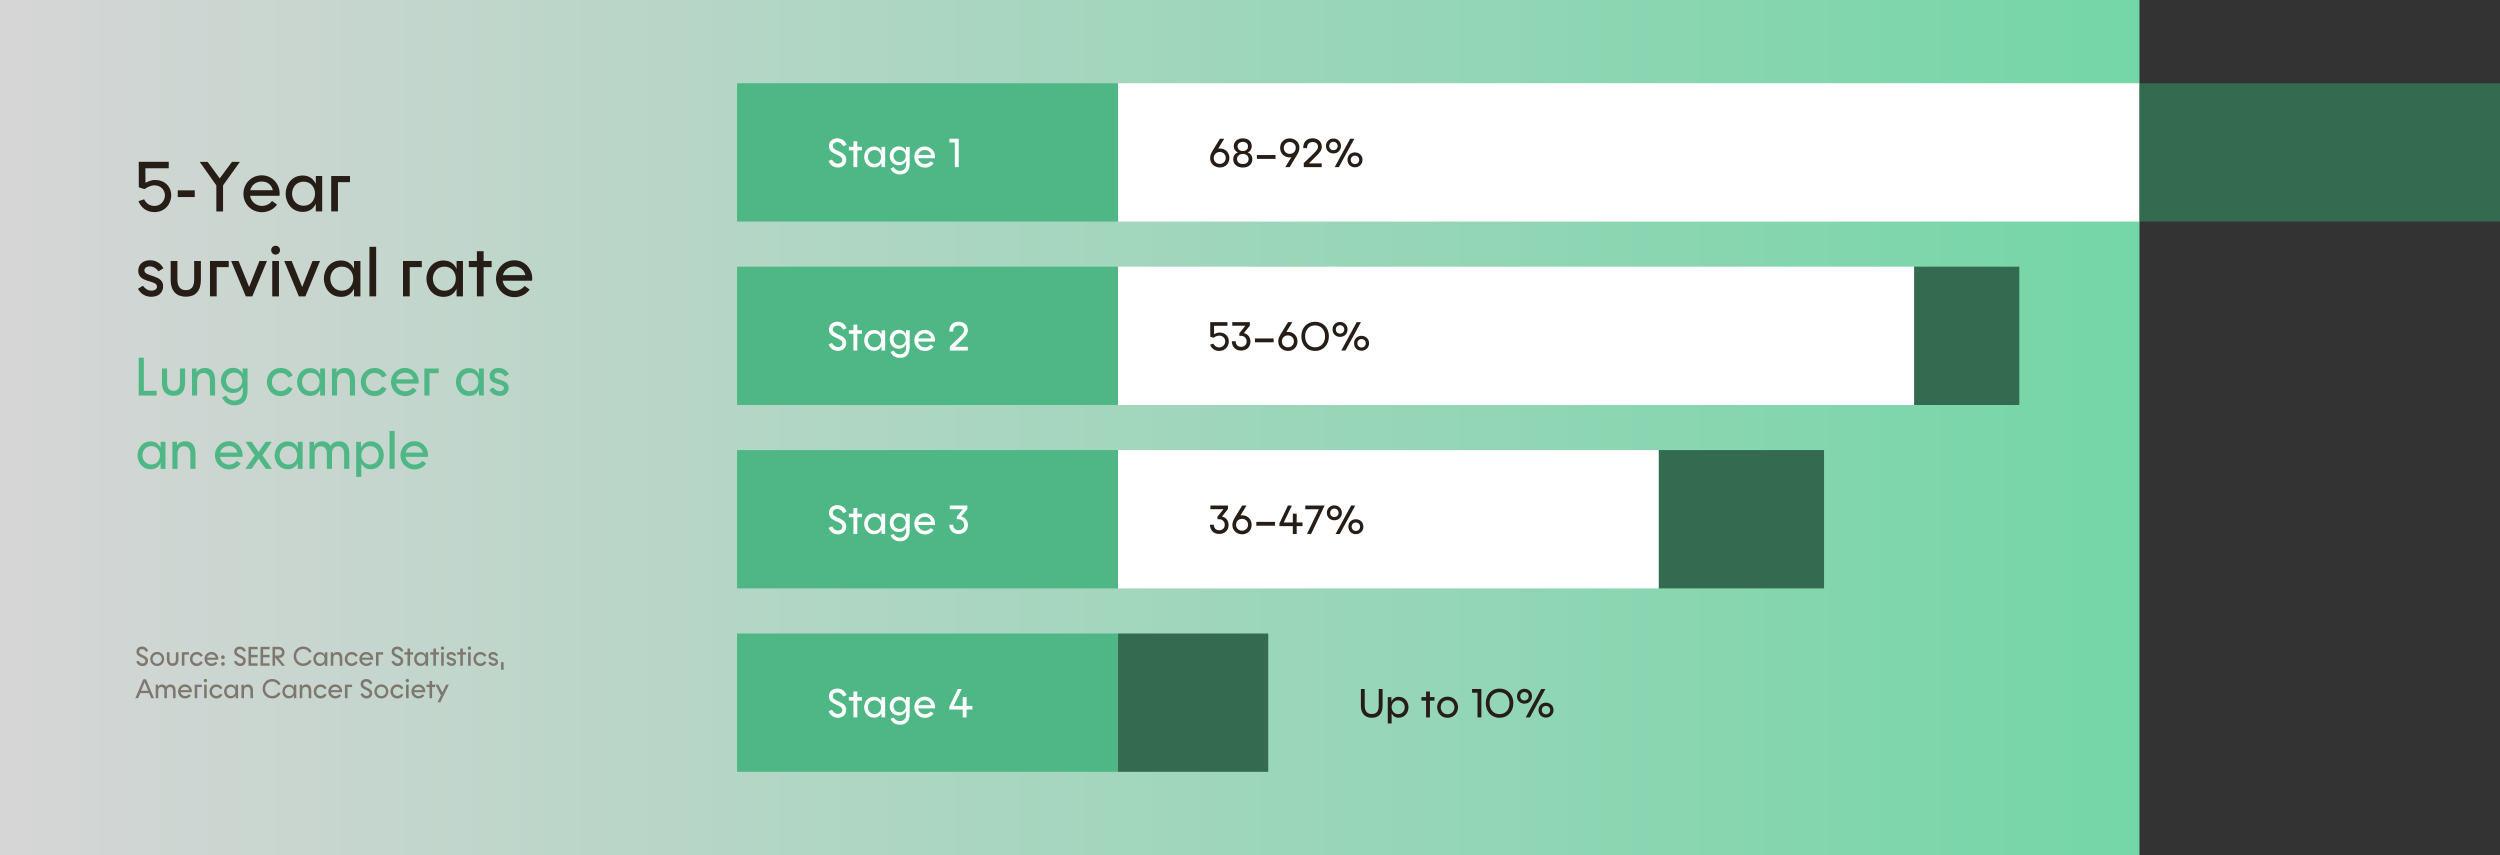 <?xml version="1.0" encoding="UTF-8"?><svg id="Ebene_5" xmlns="http://www.w3.org/2000/svg" xmlns:xlink="http://www.w3.org/1999/xlink" viewBox="0 0 1109.1 379.34"><rect x="0" y="0" width="1109.1" height="379.34" fill="#333333" stroke="none"/><defs><style>.cls-1{fill:#336a50;}.cls-2{fill:#fff;}.cls-3{fill:#4fb785;}.cls-4{fill:url(#Unbenannter_Verlauf_3);opacity:.8;}.cls-5{fill:#7e776f;}.cls-6{fill:#271d17;}</style><linearGradient id="Unbenannter_Verlauf_3" x1="0" y1="189.67" x2="949.16" y2="189.67" gradientUnits="userSpaceOnUse"><stop offset="0" stop-color="#fff"/><stop offset="1" stop-color="#85ffc4"/></linearGradient></defs><rect class="cls-4" width="949.16" height="379.34"/><path class="cls-3" d="M61.53,158.68h2.28v14.69h5.69v2.11h-7.97v-16.8Z"/><path class="cls-3" d="M71.85,169.89v-6.41h2.28v6.36c0,2.45,1.1,3.53,2.88,3.53s2.81-1.08,2.81-3.53v-6.36h2.28v6.41c0,3.82-1.9,5.71-5.06,5.71s-5.18-1.9-5.18-5.71Z"/><path class="cls-3" d="M85.17,163.48h2.04v1.75c.74-1.32,2.02-1.99,3.79-1.99,2.9,0,4.42,1.94,4.42,5.64v6.6h-2.28v-6.48c0-2.3-.96-3.53-2.83-3.53s-2.86,1.22-2.86,3.53v6.48h-2.28v-12Z"/><path class="cls-3" d="M98.51,176.3l1.85-.82c.67,1.39,1.85,2.21,3.65,2.21,2.06,0,3.72-1.2,3.72-4.06v-1.97c-.72,1.51-2.11,2.69-4.37,2.69-3.55,0-5.35-2.88-5.35-5.52s1.8-5.64,5.35-5.64c2.18,0,3.55,1.15,4.3,2.62v-2.33h2.16v9.94c0,4.25-2.18,6.38-5.71,6.38-2.78,0-4.73-1.37-5.59-3.5ZM103.87,172.48c2.35,0,3.6-1.85,3.6-3.58s-1.25-3.6-3.6-3.6-3.6,1.85-3.6,3.58,1.25,3.6,3.6,3.6Z"/><path class="cls-3" d="M118.41,169.46c0-3.53,2.62-6.22,6.12-6.22,2.45,0,4.46,1.34,5.35,3.34l-1.9.94c-.72-1.22-1.92-2.06-3.46-2.06-2.23,0-3.89,1.7-3.89,4.01s1.66,4.03,3.86,4.03c1.54,0,2.71-.84,3.46-2.04l1.9.94c-.89,2.02-2.9,3.34-5.35,3.34-3.48,0-6.1-2.71-6.1-6.26Z"/><path class="cls-3" d="M131.8,169.48c0-3,1.99-6.17,5.81-6.17,2.28,0,3.67,1.22,4.42,2.83v-2.66h2.16v12h-2.16v-2.64c-.72,1.61-2.11,2.81-4.42,2.81-3.82,0-5.81-3.19-5.81-6.17ZM137.9,173.56c2.59,0,3.86-2.11,3.86-4.1s-1.27-4.06-3.86-4.06-3.91,2.09-3.91,4.08,1.39,4.08,3.91,4.08Z"/><path class="cls-3" d="M147.25,163.48h2.04v1.75c.74-1.32,2.02-1.99,3.79-1.99,2.9,0,4.42,1.94,4.42,5.64v6.6h-2.28v-6.48c0-2.3-.96-3.53-2.83-3.53s-2.86,1.22-2.86,3.53v6.48h-2.28v-12Z"/><path class="cls-3" d="M160.07,169.46c0-3.53,2.62-6.22,6.12-6.22,2.45,0,4.46,1.34,5.35,3.34l-1.9.94c-.72-1.22-1.92-2.06-3.46-2.06-2.23,0-3.89,1.7-3.89,4.01s1.66,4.03,3.86,4.03c1.54,0,2.71-.84,3.46-2.04l1.9.94c-.89,2.02-2.9,3.34-5.35,3.34-3.48,0-6.1-2.71-6.1-6.26Z"/><path class="cls-3" d="M173.46,169.46c0-3.17,2.47-6.22,6.22-6.22s6.46,3.29,6.02,6.94h-9.98c.31,1.92,1.94,3.43,4.01,3.43,1.39,0,2.59-.62,3.46-1.66l1.68,1.2c-1.03,1.49-2.9,2.59-5.14,2.59-3.48,0-6.26-2.69-6.26-6.29ZM183.42,168.28c-.38-1.73-1.73-2.93-3.74-2.93s-3.46,1.22-3.89,2.93h7.63Z"/><path class="cls-3" d="M188.27,163.48h6.36v2.09h-4.08v9.91h-2.28v-12Z"/><path class="cls-3" d="M202.26,169.48c0-3,1.99-6.17,5.81-6.17,2.28,0,3.67,1.22,4.42,2.83v-2.66h2.16v12h-2.16v-2.64c-.72,1.61-2.11,2.81-4.42,2.81-3.82,0-5.81-3.19-5.81-6.17ZM208.36,173.56c2.59,0,3.86-2.11,3.86-4.1s-1.27-4.06-3.86-4.06-3.91,2.09-3.91,4.08,1.39,4.08,3.91,4.08Z"/><path class="cls-3" d="M217.12,172.92l1.68-1.03c.7.94,1.61,1.66,2.9,1.66,1.2,0,1.87-.6,1.87-1.37,0-2.4-6.6-1.08-6.36-5.57.14-2.38,2.04-3.36,4.01-3.36,2.09,0,3.7,1.1,4.51,2.74l-1.66,1.01c-.82-1.08-1.78-1.66-2.95-1.66s-1.82.62-1.82,1.34c0,2.35,6.74,1.3,6.34,5.71-.19,2.21-1.92,3.24-3.98,3.24-2.21,0-3.72-1.15-4.54-2.71Z"/><path class="cls-3" d="M61.02,202c0-3,1.99-6.17,5.81-6.17,2.28,0,3.67,1.22,4.42,2.83v-2.66h2.16v12h-2.16v-2.64c-.72,1.61-2.11,2.81-4.42,2.81-3.82,0-5.81-3.19-5.81-6.17ZM67.12,206.08c2.59,0,3.86-2.11,3.86-4.1s-1.27-4.06-3.86-4.06-3.91,2.09-3.91,4.08,1.39,4.08,3.91,4.08Z"/><path class="cls-3" d="M76.48,196h2.04v1.75c.74-1.32,2.02-1.99,3.79-1.99,2.9,0,4.42,1.94,4.42,5.64v6.6h-2.28v-6.48c0-2.3-.96-3.53-2.83-3.53s-2.86,1.22-2.86,3.53v6.48h-2.28v-12Z"/><path class="cls-3" d="M95.34,201.97c0-3.17,2.47-6.22,6.22-6.22s6.46,3.29,6.02,6.94h-9.98c.31,1.92,1.94,3.43,4.01,3.43,1.39,0,2.59-.62,3.46-1.66l1.68,1.2c-1.03,1.49-2.9,2.59-5.14,2.59-3.48,0-6.26-2.69-6.26-6.29ZM105.3,200.8c-.38-1.73-1.73-2.93-3.74-2.93s-3.46,1.22-3.89,2.93h7.63Z"/><path class="cls-3" d="M113.03,202l-4.15-6h2.76l3.1,4.51,3.1-4.51h2.74l-4.13,6,4.2,6h-2.76l-3.14-4.51-3.14,4.51h-2.78l4.22-6Z"/><path class="cls-3" d="M121.86,202c0-3,1.99-6.17,5.81-6.17,2.28,0,3.67,1.22,4.42,2.83v-2.66h2.16v12h-2.16v-2.64c-.72,1.61-2.11,2.81-4.42,2.81-3.82,0-5.81-3.19-5.81-6.17ZM127.96,206.08c2.59,0,3.86-2.11,3.86-4.1s-1.27-4.06-3.86-4.06-3.91,2.09-3.91,4.08,1.39,4.08,3.91,4.08Z"/><path class="cls-3" d="M137.32,196h2.04v1.87c.7-1.37,1.92-2.09,3.58-2.09s2.95.72,3.67,2.09c.74-1.34,2.06-2.09,3.86-2.09,2.78,0,4.49,1.9,4.49,5.35v6.86h-2.28v-6.74c0-2.02-.98-3.26-2.71-3.26s-2.69,1.27-2.69,3.26v6.74h-2.28v-6.74c0-1.99-.96-3.26-2.71-3.26s-2.69,1.25-2.69,3.26v6.74h-2.28v-12Z"/><path class="cls-3" d="M160.29,205.55v6.05h-2.28v-15.6h2.14l.05,2.64c.74-1.58,2.09-2.83,4.25-2.83,3.82,0,5.81,3.19,5.81,6.17s-1.99,6.19-5.81,6.19c-2.11,0-3.41-1.13-4.15-2.62ZM164.13,206.08c2.57,0,3.91-2.11,3.91-4.1s-1.34-4.06-3.91-4.06-3.84,2.18-3.84,4.06,1.37,4.1,3.84,4.1Z"/><path class="cls-3" d="M172.81,191.2h2.28v16.8h-2.28v-16.8Z"/><path class="cls-3" d="M177.64,201.97c0-3.17,2.47-6.22,6.22-6.22s6.46,3.29,6.02,6.94h-9.98c.31,1.92,1.94,3.43,4.01,3.43,1.39,0,2.59-.62,3.46-1.66l1.68,1.2c-1.03,1.49-2.9,2.59-5.14,2.59-3.48,0-6.26-2.69-6.26-6.29ZM187.6,200.8c-.38-1.73-1.73-2.93-3.74-2.93s-3.46,1.22-3.89,2.93h7.63Z"/><path class="cls-5" d="M60.43,293.53l1.02-.42c.38.77,1,1.24,1.74,1.24.7,0,1.32-.41,1.32-1.12,0-1.82-3.97-1.39-3.97-4.09,0-1.49,1.12-2.3,2.49-2.3,1.28,0,2.25.71,2.71,1.93l-.98.42c-.41-.78-1.02-1.22-1.74-1.22s-1.34.42-1.34,1.13c0,1.8,3.97,1.34,3.97,4.05,0,1.49-1.1,2.33-2.46,2.33s-2.3-.8-2.76-1.94Z"/><path class="cls-5" d="M66.65,292.34c0-1.49,1.07-3.12,3.07-3.12s3.11,1.63,3.11,3.12-1.08,3.13-3.11,3.13-3.07-1.64-3.07-3.13ZM69.72,294.43c1.29,0,2.05-1.03,2.05-2.09s-.76-2.07-2.05-2.07-2.02,1.02-2.02,2.07.76,2.09,2.02,2.09Z"/><path class="cls-5" d="M74.04,292.56v-3.2h1.14v3.18c0,1.22.55,1.76,1.44,1.76s1.4-.54,1.4-1.76v-3.18h1.14v3.2c0,1.91-.95,2.85-2.53,2.85s-2.59-.95-2.59-2.85Z"/><path class="cls-5" d="M80.67,289.36h3.18v1.04h-2.04v4.95h-1.14v-6Z"/><path class="cls-5" d="M84.26,292.34c0-1.76,1.31-3.11,3.06-3.11,1.22,0,2.23.67,2.67,1.67l-.95.47c-.36-.61-.96-1.03-1.73-1.03-1.12,0-1.94.85-1.94,2s.83,2.02,1.93,2.02c.77,0,1.36-.42,1.73-1.02l.95.47c-.44,1.01-1.45,1.67-2.67,1.67-1.74,0-3.05-1.36-3.05-3.13Z"/><path class="cls-5" d="M90.72,292.34c0-1.58,1.24-3.11,3.11-3.11s3.23,1.64,3.01,3.47h-4.99c.16.96.97,1.71,2,1.71.7,0,1.3-.31,1.73-.83l.84.6c-.52.74-1.45,1.29-2.57,1.29-1.74,0-3.13-1.34-3.13-3.14ZM95.7,291.76c-.19-.86-.86-1.46-1.87-1.46s-1.73.61-1.94,1.46h3.81Z"/><path class="cls-5" d="M98.91,290.72c.44,0,.82.35.82.83s-.37.84-.82.84-.83-.38-.83-.84c0-.48.37-.83.83-.83ZM98.09,294.55c0-.48.37-.83.83-.83s.82.35.82.83-.37.84-.82.84-.83-.38-.83-.84Z"/><path class="cls-5" d="M103.8,293.53l1.02-.42c.38.77,1,1.24,1.74,1.24.7,0,1.32-.41,1.32-1.12,0-1.82-3.97-1.39-3.97-4.09,0-1.49,1.12-2.3,2.49-2.3,1.28,0,2.25.71,2.71,1.93l-.98.42c-.41-.78-1.02-1.22-1.74-1.22s-1.34.42-1.34,1.13c0,1.8,3.97,1.34,3.97,4.05,0,1.49-1.1,2.33-2.46,2.33s-2.3-.8-2.76-1.94Z"/><path class="cls-5" d="M110.25,286.96h4.04v1.08h-2.9v2.48h2.9v1.09h-2.9v2.66h2.9v1.08h-4.04v-8.4Z"/><path class="cls-5" d="M115.58,286.96h4.04v1.08h-2.9v2.48h2.9v1.09h-2.9v2.66h2.9v1.08h-4.04v-8.4Z"/><path class="cls-5" d="M120.91,286.96h2.55c1.62,0,2.76.82,2.76,2.41s-1.03,2.47-2.63,2.52l2.87,3.47h-1.42l-3-3.66v3.66h-1.14v-8.4ZM123.39,290.81c1.04,0,1.7-.48,1.7-1.39s-.68-1.38-1.7-1.38h-1.34v2.77h1.34Z"/><path class="cls-5" d="M130.28,291.14c0-2.46,1.83-4.31,4.23-4.31,1.7,0,3.08.91,3.74,2.25l-.97.48c-.54-.96-1.55-1.63-2.77-1.63-1.76,0-3.12,1.37-3.12,3.19s1.36,3.24,3.12,3.24c1.21,0,2.23-.67,2.76-1.63l.98.49c-.66,1.34-2.03,2.24-3.74,2.24-2.4,0-4.23-1.86-4.23-4.33Z"/><path class="cls-5" d="M139.03,292.36c0-1.5,1-3.08,2.9-3.08,1.14,0,1.83.61,2.21,1.42v-1.33h1.08v6h-1.08v-1.32c-.36.8-1.05,1.4-2.21,1.4-1.91,0-2.9-1.59-2.9-3.08ZM142.08,294.39c1.29,0,1.93-1.06,1.93-2.05s-.64-2.03-1.93-2.03-1.96,1.04-1.96,2.04.7,2.04,1.96,2.04Z"/><path class="cls-5" d="M146.73,289.36h1.02v.88c.37-.66,1.01-1,1.9-1,1.45,0,2.21.97,2.21,2.82v3.3h-1.14v-3.24c0-1.15-.48-1.76-1.42-1.76s-1.43.61-1.43,1.76v3.24h-1.14v-6Z"/><path class="cls-5" d="M152.96,292.34c0-1.76,1.31-3.11,3.06-3.11,1.22,0,2.23.67,2.67,1.67l-.95.47c-.36-.61-.96-1.03-1.73-1.03-1.12,0-1.94.85-1.94,2s.83,2.02,1.93,2.02c.77,0,1.36-.42,1.73-1.02l.95.47c-.44,1.01-1.45,1.67-2.67,1.67-1.74,0-3.05-1.36-3.05-3.13Z"/><path class="cls-5" d="M159.42,292.34c0-1.58,1.24-3.11,3.11-3.11s3.23,1.64,3.01,3.47h-4.99c.16.96.97,1.71,2,1.71.7,0,1.3-.31,1.73-.83l.84.6c-.52.74-1.45,1.29-2.57,1.29-1.74,0-3.13-1.34-3.13-3.14ZM164.4,291.76c-.19-.86-.86-1.46-1.87-1.46s-1.73.61-1.94,1.46h3.81Z"/><path class="cls-5" d="M166.8,289.36h3.18v1.04h-2.04v4.95h-1.14v-6Z"/><path class="cls-5" d="M173.65,293.53l1.02-.42c.38.77,1,1.24,1.74,1.24.7,0,1.32-.41,1.32-1.12,0-1.82-3.97-1.39-3.97-4.09,0-1.49,1.12-2.3,2.5-2.3,1.28,0,2.25.71,2.71,1.93l-.98.42c-.41-.78-1.02-1.22-1.74-1.22s-1.34.42-1.34,1.13c0,1.8,3.97,1.34,3.97,4.05,0,1.49-1.1,2.33-2.46,2.33s-2.3-.8-2.76-1.94Z"/><path class="cls-5" d="M180.79,290.4h-1.37v-1.04h1.37v-1.65h1.14v1.65h1.36v1.04h-1.36v4.95h-1.14v-4.95Z"/><path class="cls-5" d="M183.73,292.36c0-1.5,1-3.08,2.9-3.08,1.14,0,1.83.61,2.21,1.42v-1.33h1.08v6h-1.08v-1.32c-.36.8-1.05,1.4-2.21,1.4-1.91,0-2.9-1.59-2.9-3.08ZM186.78,294.39c1.29,0,1.93-1.06,1.93-2.05s-.64-2.03-1.93-2.03-1.96,1.04-1.96,2.04.7,2.04,1.96,2.04Z"/><path class="cls-5" d="M192.26,290.4h-1.37v-1.04h1.37v-1.65h1.14v1.65h1.36v1.04h-1.36v4.95h-1.14v-4.95Z"/><path class="cls-5" d="M196.31,286.78c.42,0,.74.32.74.74s-.32.76-.74.76-.76-.32-.76-.76.32-.74.76-.74ZM195.73,289.36h1.14v6h-1.14v-6Z"/><path class="cls-5" d="M198.07,294.07l.84-.52c.35.47.8.83,1.45.83.6,0,.94-.3.94-.68,0-1.2-3.3-.54-3.18-2.78.07-1.19,1.02-1.68,2-1.68,1.04,0,1.85.55,2.25,1.37l-.83.5c-.41-.54-.89-.83-1.48-.83s-.91.31-.91.67c0,1.17,3.37.65,3.17,2.85-.1,1.1-.96,1.62-1.99,1.62-1.1,0-1.86-.58-2.27-1.36Z"/><path class="cls-5" d="M204.2,290.4h-1.37v-1.04h1.37v-1.65h1.14v1.65h1.36v1.04h-1.36v4.95h-1.14v-4.95Z"/><path class="cls-5" d="M208.25,286.78c.42,0,.74.32.74.74s-.32.76-.74.76-.75-.32-.75-.76.32-.74.75-.74ZM207.67,289.36h1.14v6h-1.14v-6Z"/><path class="cls-5" d="M210.06,292.34c0-1.76,1.31-3.11,3.06-3.11,1.22,0,2.23.67,2.67,1.67l-.95.47c-.36-.61-.96-1.03-1.73-1.03-1.12,0-1.94.85-1.94,2s.83,2.02,1.93,2.02c.77,0,1.36-.42,1.73-1.02l.95.47c-.44,1.01-1.45,1.67-2.67,1.67-1.74,0-3.05-1.36-3.05-3.13Z"/><path class="cls-5" d="M216.68,294.07l.84-.52c.35.47.8.83,1.45.83.6,0,.94-.3.94-.68,0-1.2-3.3-.54-3.18-2.78.07-1.19,1.02-1.68,2-1.68,1.04,0,1.85.55,2.25,1.37l-.83.5c-.41-.54-.89-.83-1.48-.83s-.91.31-.91.67c0,1.17,3.37.65,3.17,2.85-.1,1.1-.96,1.62-1.99,1.62-1.1,0-1.86-.58-2.27-1.36Z"/><path class="cls-5" d="M222.29,293.76h1.13v3.39h-1.13v-3.39Z"/><path class="cls-5" d="M63.57,301.36h1.21l3.54,8.4h-1.22l-.97-2.29h-3.9l-.98,2.29h-1.21l3.54-8.4ZM65.74,306.46l-1.56-3.81-1.58,3.81h3.14Z"/><path class="cls-5" d="M69.08,303.76h1.02v.94c.35-.68.96-1.04,1.79-1.04s1.47.36,1.83,1.04c.37-.67,1.03-1.04,1.93-1.04,1.39,0,2.24.95,2.24,2.67v3.43h-1.14v-3.37c0-1.01-.49-1.63-1.36-1.63s-1.34.64-1.34,1.63v3.37h-1.14v-3.37c0-1-.48-1.63-1.36-1.63s-1.34.62-1.34,1.63v3.37h-1.14v-6Z"/><path class="cls-5" d="M78.99,306.74c0-1.58,1.24-3.11,3.11-3.11s3.23,1.64,3.01,3.47h-4.99c.16.96.97,1.71,2,1.71.7,0,1.29-.31,1.73-.83l.84.6c-.52.74-1.45,1.29-2.57,1.29-1.74,0-3.13-1.34-3.13-3.14ZM83.97,306.16c-.19-.86-.86-1.46-1.87-1.46s-1.73.61-1.94,1.46h3.81Z"/><path class="cls-5" d="M86.37,303.76h3.18v1.04h-2.04v4.95h-1.14v-6Z"/><path class="cls-5" d="M91.15,301.18c.42,0,.74.32.74.74s-.32.76-.74.76-.76-.32-.76-.76.32-.74.76-.74ZM90.57,303.76h1.14v6h-1.14v-6Z"/><path class="cls-5" d="M92.96,306.74c0-1.76,1.31-3.11,3.06-3.11,1.22,0,2.23.67,2.67,1.67l-.95.47c-.36-.61-.96-1.03-1.73-1.03-1.12,0-1.94.85-1.94,2s.83,2.02,1.93,2.02c.77,0,1.36-.42,1.73-1.02l.95.47c-.44,1.01-1.45,1.67-2.67,1.67-1.74,0-3.05-1.36-3.05-3.13Z"/><path class="cls-5" d="M99.42,306.76c0-1.5,1-3.08,2.9-3.08,1.14,0,1.83.61,2.21,1.42v-1.33h1.08v6h-1.08v-1.32c-.36.8-1.06,1.4-2.21,1.4-1.91,0-2.9-1.59-2.9-3.08ZM102.46,308.8c1.3,0,1.93-1.06,1.93-2.05s-.64-2.03-1.93-2.03-1.95,1.04-1.95,2.04.7,2.04,1.95,2.04Z"/><path class="cls-5" d="M107.12,303.76h1.02v.88c.37-.66,1.01-1,1.89-1,1.45,0,2.21.97,2.21,2.82v3.3h-1.14v-3.24c0-1.15-.48-1.76-1.42-1.76s-1.43.61-1.43,1.76v3.24h-1.14v-6Z"/><path class="cls-5" d="M116.52,305.54c0-2.46,1.83-4.31,4.23-4.31,1.7,0,3.08.91,3.74,2.25l-.97.48c-.54-.96-1.55-1.63-2.77-1.63-1.76,0-3.12,1.37-3.12,3.19s1.36,3.24,3.12,3.24c1.21,0,2.23-.67,2.76-1.63l.98.49c-.66,1.34-2.03,2.24-3.74,2.24-2.4,0-4.23-1.86-4.23-4.33Z"/><path class="cls-5" d="M125.27,306.76c0-1.5,1-3.08,2.9-3.08,1.14,0,1.83.61,2.21,1.42v-1.33h1.08v6h-1.08v-1.32c-.36.8-1.05,1.4-2.21,1.4-1.91,0-2.9-1.59-2.9-3.08ZM128.31,308.8c1.29,0,1.93-1.06,1.93-2.05s-.64-2.03-1.93-2.03-1.96,1.04-1.96,2.04.7,2.04,1.96,2.04Z"/><path class="cls-5" d="M132.97,303.76h1.02v.88c.37-.66,1.01-1,1.89-1,1.45,0,2.21.97,2.21,2.82v3.3h-1.14v-3.24c0-1.15-.48-1.76-1.42-1.76s-1.43.61-1.43,1.76v3.24h-1.14v-6Z"/><path class="cls-5" d="M139.2,306.74c0-1.76,1.31-3.11,3.06-3.11,1.22,0,2.23.67,2.67,1.67l-.95.47c-.36-.61-.96-1.03-1.73-1.03-1.12,0-1.94.85-1.94,2s.83,2.02,1.93,2.02c.77,0,1.36-.42,1.73-1.02l.95.47c-.44,1.01-1.45,1.67-2.67,1.67-1.74,0-3.05-1.36-3.05-3.13Z"/><path class="cls-5" d="M145.65,306.74c0-1.58,1.24-3.11,3.11-3.11s3.23,1.64,3.01,3.47h-4.99c.16.96.97,1.71,2,1.71.7,0,1.29-.31,1.73-.83l.84.6c-.52.74-1.45,1.29-2.57,1.29-1.74,0-3.13-1.34-3.13-3.14ZM150.63,306.16c-.19-.86-.86-1.46-1.87-1.46s-1.73.61-1.94,1.46h3.81Z"/><path class="cls-5" d="M153.03,303.76h3.18v1.04h-2.04v4.95h-1.14v-6Z"/><path class="cls-5" d="M159.89,307.93l1.02-.42c.38.77,1,1.24,1.74,1.24.7,0,1.32-.41,1.32-1.12,0-1.82-3.97-1.39-3.97-4.09,0-1.49,1.12-2.3,2.49-2.3,1.28,0,2.25.71,2.71,1.93l-.98.42c-.41-.78-1.02-1.22-1.74-1.22s-1.34.42-1.34,1.13c0,1.8,3.97,1.34,3.97,4.05,0,1.49-1.1,2.33-2.46,2.33s-2.3-.8-2.76-1.94Z"/><path class="cls-5" d="M166.1,306.74c0-1.49,1.07-3.12,3.07-3.12s3.11,1.63,3.11,3.12-1.08,3.13-3.11,3.13-3.07-1.64-3.07-3.13ZM169.17,308.83c1.29,0,2.05-1.03,2.05-2.09s-.76-2.07-2.05-2.07-2.02,1.02-2.02,2.07.76,2.09,2.02,2.09Z"/><path class="cls-5" d="M173.22,306.74c0-1.76,1.31-3.11,3.06-3.11,1.22,0,2.23.67,2.67,1.67l-.95.47c-.36-.61-.96-1.03-1.73-1.03-1.12,0-1.94.85-1.94,2s.83,2.02,1.93,2.02c.77,0,1.36-.42,1.73-1.02l.95.47c-.44,1.01-1.45,1.67-2.67,1.67-1.74,0-3.05-1.36-3.05-3.13Z"/><path class="cls-5" d="M180.72,301.18c.42,0,.74.32.74.74s-.32.76-.74.76-.75-.32-.75-.76.32-.74.75-.74ZM180.14,303.76h1.14v6h-1.14v-6Z"/><path class="cls-5" d="M182.53,306.74c0-1.58,1.24-3.11,3.11-3.11s3.23,1.64,3.01,3.47h-4.99c.16.96.97,1.71,2,1.71.7,0,1.29-.31,1.73-.83l.84.6c-.52.74-1.45,1.29-2.57,1.29-1.74,0-3.13-1.34-3.13-3.14ZM187.51,306.16c-.19-.86-.86-1.46-1.87-1.46s-1.73.61-1.94,1.46h3.81Z"/><path class="cls-5" d="M190.56,304.8h-1.37v-1.04h1.37v-1.65h1.14v1.65h1.35v1.04h-1.35v4.95h-1.14v-4.95Z"/><path class="cls-5" d="M195.6,308.46l-2.39-4.7h1.26l1.76,3.41,1.67-3.41h1.25l-3.81,7.8h-1.25l1.51-3.09Z"/><rect class="cls-2" x="496.01" y="36.93" width="453.15" height="61.36"/><rect class="cls-3" x="326.98" y="36.93" width="169.04" height="61.36"/><path class="cls-2" d="M367.59,71.41l1.53-.63c.58,1.15,1.5,1.85,2.61,1.85,1.04,0,1.98-.61,1.98-1.67,0-2.74-5.96-2.09-5.96-6.14,0-2.23,1.67-3.46,3.75-3.46,1.93,0,3.38,1.06,4.07,2.9l-1.48.63c-.61-1.17-1.53-1.84-2.61-1.84s-2.02.63-2.02,1.69c0,2.7,5.96,2.02,5.96,6.09,0,2.23-1.66,3.49-3.69,3.49s-3.46-1.21-4.14-2.92Z"/><path class="cls-2" d="M378.62,66.71h-2.05v-1.57h2.05v-2.48h1.71v2.48h2.03v1.57h-2.03v7.44h-1.71v-7.44Z"/><path class="cls-2" d="M383.39,69.64c0-2.25,1.49-4.63,4.36-4.63,1.71,0,2.75.92,3.31,2.12v-2h1.62v9h-1.62v-1.98c-.54,1.21-1.58,2.11-3.31,2.11-2.86,0-4.36-2.39-4.36-4.63ZM387.97,72.7c1.94,0,2.9-1.58,2.9-3.08s-.96-3.04-2.9-3.04-2.93,1.57-2.93,3.06,1.04,3.06,2.93,3.06Z"/><path class="cls-2" d="M395.09,74.76l1.39-.61c.5,1.04,1.39,1.66,2.74,1.66,1.55,0,2.79-.9,2.79-3.04v-1.48c-.54,1.13-1.58,2.02-3.28,2.02-2.67,0-4.01-2.16-4.01-4.14s1.35-4.23,4.01-4.23c1.64,0,2.67.86,3.22,1.96v-1.75h1.62v7.45c0,3.19-1.64,4.79-4.29,4.79-2.09,0-3.55-1.03-4.2-2.63ZM399.11,71.89c1.76,0,2.7-1.39,2.7-2.68s-.94-2.7-2.7-2.7-2.7,1.39-2.7,2.68.94,2.7,2.7,2.7Z"/><path class="cls-2" d="M405.62,69.63c0-2.38,1.85-4.66,4.66-4.66s4.84,2.47,4.52,5.2h-7.49c.23,1.44,1.46,2.58,3.01,2.58,1.04,0,1.95-.47,2.59-1.24l1.26.9c-.77,1.12-2.18,1.94-3.85,1.94-2.61,0-4.7-2.02-4.7-4.72ZM413.1,68.74c-.29-1.3-1.3-2.2-2.81-2.2s-2.59.92-2.92,2.2h5.73Z"/><path class="cls-2" d="M423.59,63.2h-2.39v-1.66h4.11v12.6h-1.71v-10.95Z"/><rect class="cls-1" x="949.17" y="36.93" width="159.94" height="61.36"/><rect class="cls-3" x="326.98" y="118.31" width="169.04" height="61.36"/><path class="cls-2" d="M367.59,152.78l1.53-.63c.58,1.15,1.49,1.85,2.61,1.85,1.04,0,1.98-.61,1.98-1.67,0-2.74-5.96-2.09-5.96-6.14,0-2.23,1.67-3.46,3.75-3.46,1.93,0,3.38,1.06,4.07,2.9l-1.48.63c-.61-1.17-1.53-1.84-2.61-1.84s-2.02.63-2.02,1.69c0,2.7,5.96,2.02,5.96,6.08,0,2.23-1.66,3.49-3.69,3.49s-3.46-1.21-4.14-2.92Z"/><path class="cls-2" d="M378.62,148.08h-2.05v-1.57h2.05v-2.48h1.71v2.48h2.03v1.57h-2.03v7.44h-1.71v-7.44Z"/><path class="cls-2" d="M383.39,151.02c0-2.25,1.49-4.63,4.36-4.63,1.71,0,2.75.92,3.31,2.12v-2h1.62v9h-1.62v-1.98c-.54,1.21-1.58,2.11-3.31,2.11-2.86,0-4.36-2.39-4.36-4.63ZM387.97,154.08c1.94,0,2.9-1.58,2.9-3.08s-.96-3.04-2.9-3.04-2.93,1.57-2.93,3.06,1.04,3.06,2.93,3.06Z"/><path class="cls-2" d="M395.09,156.13l1.39-.61c.5,1.04,1.39,1.66,2.74,1.66,1.55,0,2.79-.9,2.79-3.04v-1.48c-.54,1.13-1.58,2.02-3.28,2.02-2.67,0-4.01-2.16-4.01-4.14s1.35-4.23,4.01-4.23c1.64,0,2.67.86,3.22,1.96v-1.75h1.62v7.45c0,3.19-1.64,4.79-4.29,4.79-2.09,0-3.55-1.03-4.2-2.63ZM399.11,153.27c1.76,0,2.7-1.39,2.7-2.68s-.94-2.7-2.7-2.7-2.7,1.39-2.7,2.68.94,2.7,2.7,2.7Z"/><path class="cls-2" d="M405.62,151c0-2.38,1.85-4.66,4.66-4.66s4.84,2.47,4.52,5.2h-7.49c.23,1.44,1.46,2.58,3.01,2.58,1.04,0,1.94-.47,2.59-1.24l1.26.9c-.77,1.12-2.18,1.94-3.85,1.94-2.61,0-4.7-2.02-4.7-4.72ZM413.09,150.12c-.29-1.3-1.3-2.2-2.81-2.2s-2.59.92-2.92,2.2h5.72Z"/><path class="cls-2" d="M421.41,153.68l4.16-4c1.55-1.51,2.14-2.29,2.14-3.15,0-1.33-.9-2.14-2.36-2.14-1.58,0-2.5,1.03-2.5,2.57v.13h-1.69v-.13c0-2.74,1.64-4.23,4.12-4.23s4.12,1.5,4.12,3.82c0,1.33-.72,2.49-2.99,4.56l-2.74,2.74h5.69v1.67h-7.96v-1.84Z"/><rect class="cls-2" x="496.01" y="118.31" width="353.19" height="61.36"/><rect class="cls-1" x="849.2" y="118.31" width="46.65" height="61.36"/><rect class="cls-3" x="326.98" y="199.68" width="169.04" height="61.36"/><path class="cls-2" d="M367.59,234.15l1.53-.63c.58,1.15,1.49,1.85,2.61,1.85,1.04,0,1.98-.61,1.98-1.67,0-2.74-5.96-2.09-5.96-6.14,0-2.23,1.67-3.46,3.75-3.46,1.93,0,3.38,1.06,4.07,2.9l-1.48.63c-.61-1.17-1.53-1.84-2.61-1.84s-2.02.63-2.02,1.69c0,2.7,5.96,2.02,5.96,6.09,0,2.23-1.66,3.49-3.69,3.49s-3.46-1.21-4.14-2.92Z"/><path class="cls-2" d="M378.62,229.45h-2.05v-1.57h2.05v-2.48h1.71v2.48h2.03v1.57h-2.03v7.44h-1.71v-7.44Z"/><path class="cls-2" d="M383.39,232.39c0-2.25,1.49-4.63,4.36-4.63,1.71,0,2.75.92,3.31,2.12v-2h1.62v9h-1.62v-1.98c-.54,1.21-1.58,2.11-3.31,2.11-2.86,0-4.36-2.39-4.36-4.63ZM387.97,235.45c1.94,0,2.9-1.58,2.9-3.08s-.96-3.04-2.9-3.04-2.93,1.57-2.93,3.06,1.04,3.06,2.93,3.06Z"/><path class="cls-2" d="M395.09,237.5l1.39-.61c.5,1.04,1.39,1.66,2.74,1.66,1.55,0,2.79-.9,2.79-3.04v-1.48c-.54,1.13-1.58,2.02-3.28,2.02-2.67,0-4.01-2.16-4.01-4.14s1.35-4.23,4.01-4.23c1.64,0,2.67.86,3.22,1.96v-1.75h1.62v7.45c0,3.19-1.64,4.79-4.29,4.79-2.09,0-3.55-1.03-4.2-2.63ZM399.11,234.64c1.76,0,2.7-1.39,2.7-2.68s-.94-2.7-2.7-2.7-2.7,1.39-2.7,2.68.94,2.7,2.7,2.7Z"/><path class="cls-2" d="M405.62,232.37c0-2.38,1.85-4.66,4.66-4.66s4.84,2.47,4.52,5.2h-7.49c.23,1.44,1.46,2.58,3.01,2.58,1.04,0,1.94-.47,2.59-1.24l1.26.9c-.77,1.12-2.18,1.94-3.85,1.94-2.61,0-4.7-2.02-4.7-4.72ZM413.09,231.49c-.29-1.3-1.3-2.2-2.81-2.2s-2.59.92-2.92,2.2h5.72Z"/><path class="cls-2" d="M421.16,232.78h1.71c0,1.5.95,2.47,2.36,2.47,1.57,0,2.49-1.01,2.49-2.43s-1.04-2.48-2.59-2.48h-.65v-1.12l2.67-3.33h-5.8v-1.6h7.8v1.51l-2.67,3.39c1.73.32,2.93,1.75,2.93,3.75,0,2.27-1.62,3.96-4.18,3.96-2.41,0-4.07-1.67-4.07-4.11Z"/><rect class="cls-2" x="496.01" y="199.68" width="239.9" height="61.36"/><rect class="cls-1" x="735.92" y="199.68" width="73.3" height="61.36"/><rect class="cls-3" x="326.98" y="281.05" width="169.04" height="61.36"/><path class="cls-2" d="M367.59,315.52l1.53-.63c.58,1.15,1.49,1.85,2.61,1.85,1.04,0,1.98-.61,1.98-1.67,0-2.74-5.96-2.09-5.96-6.14,0-2.23,1.67-3.46,3.75-3.46,1.93,0,3.38,1.06,4.07,2.9l-1.48.63c-.61-1.17-1.53-1.84-2.61-1.84s-2.02.63-2.02,1.69c0,2.7,5.96,2.02,5.96,6.08,0,2.23-1.66,3.49-3.69,3.49s-3.46-1.21-4.14-2.92Z"/><path class="cls-2" d="M378.62,310.82h-2.05v-1.57h2.05v-2.48h1.71v2.48h2.03v1.57h-2.03v7.44h-1.71v-7.44Z"/><path class="cls-2" d="M383.39,313.76c0-2.25,1.49-4.63,4.36-4.63,1.71,0,2.75.92,3.31,2.12v-2h1.62v9h-1.62v-1.98c-.54,1.21-1.58,2.11-3.31,2.11-2.86,0-4.36-2.39-4.36-4.63ZM387.97,316.82c1.94,0,2.9-1.58,2.9-3.08s-.96-3.04-2.9-3.04-2.93,1.57-2.93,3.06,1.04,3.06,2.93,3.06Z"/><path class="cls-2" d="M395.09,318.87l1.39-.61c.5,1.04,1.39,1.66,2.74,1.66,1.55,0,2.79-.9,2.79-3.04v-1.48c-.54,1.13-1.58,2.02-3.28,2.02-2.67,0-4.01-2.16-4.01-4.14s1.35-4.23,4.01-4.23c1.64,0,2.67.86,3.22,1.96v-1.75h1.62v7.45c0,3.19-1.64,4.79-4.29,4.79-2.09,0-3.55-1.03-4.2-2.63ZM399.11,316.01c1.76,0,2.7-1.39,2.7-2.68s-.94-2.7-2.7-2.7-2.7,1.39-2.7,2.68.94,2.7,2.7,2.7Z"/><path class="cls-2" d="M405.62,313.74c0-2.38,1.85-4.66,4.66-4.66s4.84,2.47,4.52,5.2h-7.49c.23,1.44,1.46,2.58,3.01,2.58,1.04,0,1.94-.47,2.59-1.24l1.26.9c-.77,1.12-2.18,1.94-3.85,1.94-2.61,0-4.7-2.02-4.7-4.72ZM413.09,312.86c-.29-1.3-1.3-2.2-2.81-2.2s-2.59.92-2.92,2.2h5.72Z"/><path class="cls-2" d="M427.1,314.79h-5.94v-1.24l3.76-7.89h1.75l-3.6,7.51h4.03v-3.91h1.71v3.91h2.59v1.62h-2.59v3.47h-1.71v-3.47Z"/><rect class="cls-1" x="496.01" y="281.05" width="66.64" height="61.36"/><path class="cls-6" d="M536.86,70.24c0-.97.22-1.93.97-3.17l3.37-5.53h1.93l-2.68,4.38c.23-.04.47-.05.72-.05,2.49,0,4.23,1.8,4.23,4.23s-1.78,4.21-4.2,4.21-4.34-1.75-4.34-4.07ZM541.16,72.71c1.5,0,2.63-1.15,2.63-2.65s-1.13-2.63-2.67-2.63-2.65,1.17-2.65,2.68,1.15,2.59,2.68,2.59Z"/><path class="cls-6" d="M547.1,70.58c0-1.39.79-2.48,2.09-2.95-1.13-.47-1.84-1.48-1.84-2.77,0-2.03,1.6-3.49,4.05-3.49s3.92,1.44,3.92,3.49c0,1.31-.67,2.3-1.75,2.77,1.24.47,2.02,1.57,2.02,2.95,0,2.3-1.66,3.75-4.2,3.75s-4.3-1.46-4.3-3.75ZM551.41,72.76c1.53,0,2.52-.79,2.52-2.23,0-1.3-1.01-2.23-2.52-2.23s-2.61.94-2.61,2.23c0,1.42,1.04,2.23,2.61,2.23ZM551.41,67c1.35,0,2.27-.83,2.27-2.05s-.94-2-2.29-2-2.36.81-2.36,2,.96,2.05,2.38,2.05Z"/><path class="cls-6" d="M557.6,68.78h8.28v1.71h-8.28v-1.71Z"/><path class="cls-6" d="M576.46,65.45c0,.97-.22,1.93-.97,3.17l-3.37,5.53h-1.93l2.68-4.38c-.23.04-.47.05-.72.05-2.48,0-4.23-1.8-4.23-4.23s1.78-4.21,4.2-4.21,4.34,1.75,4.34,4.07ZM572.2,68.26c1.53,0,2.65-1.17,2.65-2.68s-1.15-2.59-2.68-2.59-2.63,1.15-2.63,2.65,1.13,2.63,2.67,2.63Z"/><path class="cls-6" d="M578.42,72.31l4.16-4c1.55-1.51,2.14-2.29,2.14-3.15,0-1.33-.9-2.14-2.36-2.14-1.58,0-2.5,1.03-2.5,2.57v.13h-1.69v-.13c0-2.74,1.64-4.23,4.12-4.23s4.12,1.49,4.12,3.82c0,1.33-.72,2.48-2.99,4.56l-2.74,2.74h5.69v1.67h-7.96v-1.84Z"/><path class="cls-6" d="M588.25,64.78c0-1.93,1.42-3.33,3.31-3.33s3.35,1.4,3.35,3.33-1.44,3.3-3.35,3.3-3.31-1.41-3.31-3.3ZM591.56,66.64c1.08,0,1.89-.79,1.89-1.85s-.81-1.89-1.89-1.89-1.85.79-1.85,1.89.81,1.85,1.85,1.85ZM599,61.54h1.85l-6.88,12.6h-1.85l6.88-12.6ZM601.11,67.61c1.91,0,3.35,1.4,3.35,3.29s-1.44,3.33-3.35,3.33-3.31-1.4-3.31-3.33,1.42-3.29,3.31-3.29ZM601.11,72.8c1.08,0,1.89-.79,1.89-1.89s-.81-1.85-1.89-1.85-1.85.79-1.85,1.85.81,1.89,1.85,1.89Z"/><path class="cls-6" d="M536.83,152.91l1.44-.47c.49.97,1.37,1.69,2.61,1.69,1.71,0,2.68-1.4,2.68-2.7s-.99-2.54-2.68-2.54c-1.01,0-1.98.59-2.52.95l-1.44-.45-.02-6.48h7.63v1.64h-5.94l.02,3.67c.52-.22,1.44-.7,2.41-.7,2.41,0,4.14,1.58,4.14,3.94,0,2.16-1.62,4.23-4.27,4.23-2.02,0-3.42-1.15-4.07-2.79Z"/><path class="cls-6" d="M546.51,151.41h1.71c0,1.5.96,2.47,2.36,2.47,1.57,0,2.48-1.01,2.48-2.43s-1.04-2.48-2.59-2.48h-.65v-1.12l2.66-3.33h-5.8v-1.6h7.8v1.51l-2.66,3.39c1.73.32,2.93,1.75,2.93,3.75,0,2.27-1.62,3.96-4.18,3.96-2.41,0-4.07-1.67-4.07-4.11Z"/><path class="cls-6" d="M556.75,150.15h8.28v1.71h-8.28v-1.71Z"/><path class="cls-6" d="M567.08,151.61c0-.97.22-1.93.97-3.17l3.37-5.53h1.93l-2.68,4.38c.23-.04.47-.05.72-.05,2.49,0,4.23,1.8,4.23,4.23s-1.78,4.21-4.2,4.21-4.34-1.75-4.34-4.07ZM571.39,154.08c1.5,0,2.63-1.15,2.63-2.65s-1.13-2.63-2.67-2.63-2.65,1.17-2.65,2.68,1.15,2.59,2.68,2.59Z"/><path class="cls-6" d="M577.33,149.2c0-3.85,2.56-6.46,6.1-6.46s6.12,2.63,6.12,6.46-2.56,6.5-6.12,6.5-6.1-2.65-6.1-6.5ZM583.43,154.08c2.61,0,4.43-1.96,4.43-4.88s-1.84-4.84-4.43-4.84-4.43,1.91-4.43,4.84,1.82,4.88,4.43,4.88Z"/><path class="cls-6" d="M591.17,146.16c0-1.93,1.42-3.33,3.31-3.33s3.35,1.4,3.35,3.33-1.44,3.3-3.35,3.3-3.31-1.41-3.31-3.3ZM594.48,148.01c1.08,0,1.89-.79,1.89-1.85s-.81-1.89-1.89-1.89-1.85.79-1.85,1.89.81,1.85,1.85,1.85ZM601.92,142.91h1.85l-6.88,12.6h-1.86l6.88-12.6ZM604.02,148.98c1.91,0,3.35,1.4,3.35,3.29s-1.44,3.33-3.35,3.33-3.31-1.4-3.31-3.33,1.42-3.29,3.31-3.29ZM604.02,154.17c1.08,0,1.89-.79,1.89-1.89s-.81-1.85-1.89-1.85-1.85.79-1.85,1.85.81,1.89,1.85,1.89Z"/><path class="cls-6" d="M536.79,232.78h1.71c0,1.5.95,2.47,2.36,2.47,1.57,0,2.49-1.01,2.49-2.43s-1.04-2.48-2.59-2.48h-.65v-1.12l2.67-3.33h-5.8v-1.6h7.8v1.51l-2.67,3.38c1.73.32,2.93,1.75,2.93,3.75,0,2.27-1.62,3.96-4.18,3.96-2.41,0-4.07-1.67-4.07-4.11Z"/><path class="cls-6" d="M546.74,232.98c0-.97.22-1.93.97-3.17l3.37-5.53h1.93l-2.68,4.38c.23-.04.47-.05.72-.05,2.49,0,4.23,1.8,4.23,4.23s-1.78,4.21-4.2,4.21-4.34-1.75-4.34-4.07ZM551.05,235.45c1.5,0,2.63-1.15,2.63-2.65s-1.13-2.63-2.67-2.63-2.65,1.17-2.65,2.68,1.15,2.59,2.68,2.59Z"/><path class="cls-6" d="M557.35,231.52h8.28v1.71h-8.28v-1.71Z"/><path class="cls-6" d="M573.55,233.42h-5.94v-1.24l3.76-7.89h1.75l-3.6,7.51h4.03v-3.91h1.71v3.91h2.59v1.62h-2.59v3.47h-1.71v-3.47Z"/><path class="cls-6" d="M585.12,225.94h-6.05v-1.66h8.59l-6,12.6h-1.84l5.29-10.95Z"/><path class="cls-6" d="M588.65,227.53c0-1.93,1.42-3.33,3.31-3.33s3.35,1.4,3.35,3.33-1.44,3.29-3.35,3.29-3.31-1.41-3.31-3.29ZM591.96,229.38c1.08,0,1.89-.79,1.89-1.85s-.81-1.89-1.89-1.89-1.85.79-1.85,1.89.81,1.85,1.85,1.85ZM599.4,224.29h1.85l-6.88,12.6h-1.85l6.88-12.6ZM601.5,230.35c1.91,0,3.35,1.4,3.35,3.29s-1.44,3.33-3.35,3.33-3.31-1.4-3.31-3.33,1.42-3.29,3.31-3.29ZM601.5,235.54c1.08,0,1.89-.79,1.89-1.89s-.81-1.85-1.89-1.85-1.85.79-1.85,1.85.81,1.89,1.85,1.89Z"/><path class="cls-6" d="M603.74,313.11v-7.45h1.71v7.42c0,2.52,1.15,3.69,3.15,3.69s3.06-1.19,3.06-3.69v-7.42h1.71v7.45c0,3.44-1.67,5.33-4.75,5.33s-4.88-1.89-4.88-5.33Z"/><path class="cls-6" d="M617.38,316.43v4.54h-1.71v-11.7h1.6l.04,1.98c.56-1.19,1.57-2.12,3.19-2.12,2.86,0,4.36,2.39,4.36,4.63s-1.49,4.65-4.36,4.65c-1.58,0-2.56-.85-3.12-1.96ZM620.26,316.82c1.93,0,2.94-1.58,2.94-3.08s-1.01-3.04-2.94-3.04-2.88,1.64-2.88,3.04,1.03,3.08,2.88,3.08Z"/><path class="cls-6" d="M632.66,310.83h-2.05v-1.57h2.05v-2.48h1.71v2.48h2.03v1.57h-2.03v7.44h-1.71v-7.44Z"/><path class="cls-6" d="M637.58,313.74c0-2.23,1.6-4.68,4.61-4.68s4.66,2.45,4.66,4.68-1.62,4.7-4.66,4.7-4.61-2.47-4.61-4.7ZM642.18,316.88c1.94,0,3.08-1.55,3.08-3.13s-1.13-3.11-3.08-3.11-3.02,1.53-3.02,3.11,1.13,3.13,3.02,3.13Z"/><path class="cls-6" d="M655.47,307.32h-2.39v-1.66h4.11v12.6h-1.71v-10.95Z"/><path class="cls-6" d="M659.16,311.94c0-3.85,2.56-6.46,6.1-6.46s6.12,2.63,6.12,6.46-2.56,6.5-6.12,6.5-6.1-2.65-6.1-6.5ZM665.26,316.82c2.61,0,4.43-1.96,4.43-4.88s-1.84-4.84-4.43-4.84-4.43,1.91-4.43,4.84,1.82,4.88,4.43,4.88Z"/><path class="cls-6" d="M673,308.9c0-1.93,1.42-3.33,3.31-3.33s3.35,1.4,3.35,3.33-1.44,3.29-3.35,3.29-3.31-1.41-3.31-3.29ZM676.31,310.76c1.08,0,1.89-.79,1.89-1.85s-.81-1.89-1.89-1.89-1.86.79-1.86,1.89.81,1.85,1.86,1.85ZM683.75,305.66h1.85l-6.88,12.6h-1.85l6.88-12.6ZM685.85,311.73c1.91,0,3.35,1.4,3.35,3.29s-1.44,3.33-3.35,3.33-3.31-1.4-3.31-3.33,1.42-3.29,3.31-3.29ZM685.85,316.91c1.08,0,1.89-.79,1.89-1.89s-.81-1.85-1.89-1.85-1.85.79-1.85,1.85.81,1.89,1.85,1.89Z"/><path class="cls-6" d="M61.43,89.24l2.51-.82c.85,1.7,2.39,2.95,4.55,2.95,2.98,0,4.68-2.45,4.68-4.71s-1.73-4.43-4.68-4.43c-1.76,0-3.45,1.04-4.4,1.66l-2.51-.79-.03-11.31h13.31v2.86h-10.36l.03,6.41c.91-.38,2.51-1.22,4.21-1.22,4.21,0,7.22,2.76,7.22,6.88,0,3.77-2.83,7.38-7.44,7.38-3.52,0-5.97-2.01-7.1-4.87Z"/><path class="cls-6" d="M78.86,84.44h7.54v2.98h-7.54v-2.98Z"/><path class="cls-6" d="M95.97,82.24l-7.38-10.43h3.52l5.37,7.32,5.43-7.32h3.52l-7.47,10.43v11.56h-2.98v-11.56Z"/><path class="cls-6" d="M108,85.91c0-4.15,3.23-8.13,8.13-8.13s8.45,4.3,7.88,9.08h-13.06c.41,2.51,2.54,4.49,5.24,4.49,1.82,0,3.39-.82,4.52-2.17l2.2,1.57c-1.35,1.95-3.8,3.39-6.72,3.39-4.55,0-8.2-3.52-8.2-8.23ZM121.03,84.37c-.5-2.26-2.26-3.83-4.9-3.83s-4.52,1.6-5.09,3.83h9.99Z"/><path class="cls-6" d="M126.72,85.94c0-3.93,2.61-8.07,7.6-8.07,2.98,0,4.8,1.6,5.78,3.71v-3.49h2.83v15.7h-2.83v-3.45c-.94,2.1-2.76,3.67-5.78,3.67-4.99,0-7.6-4.18-7.6-8.07ZM134.69,91.28c3.39,0,5.06-2.76,5.06-5.37s-1.66-5.31-5.06-5.31-5.12,2.73-5.12,5.34,1.82,5.34,5.12,5.34Z"/><path class="cls-6" d="M146.94,78.09h8.32v2.73h-5.34v12.97h-2.98v-15.7Z"/><path class="cls-6" d="M61.21,128.12l2.2-1.35c.91,1.22,2.1,2.17,3.8,2.17,1.57,0,2.45-.79,2.45-1.79,0-3.14-8.64-1.41-8.32-7.29.19-3.11,2.67-4.4,5.24-4.4,2.73,0,4.84,1.44,5.9,3.58l-2.17,1.32c-1.07-1.41-2.32-2.17-3.86-2.17s-2.39.82-2.39,1.76c0,3.08,8.82,1.7,8.29,7.47-.25,2.89-2.51,4.24-5.21,4.24-2.89,0-4.87-1.51-5.93-3.55Z"/><path class="cls-6" d="M75.72,124.16v-8.38h2.98v8.32c0,3.2,1.44,4.62,3.77,4.62s3.67-1.41,3.67-4.62v-8.32h2.98v8.38c0,4.99-2.48,7.47-6.63,7.47s-6.78-2.48-6.78-7.47Z"/><path class="cls-6" d="M93.15,115.78h8.32v2.73h-5.34v12.97h-2.98v-15.7Z"/><path class="cls-6" d="M102.54,115.78h3.3l4.68,11.52,4.58-11.52h3.33l-6.5,15.7h-2.89l-6.5-15.7Z"/><path class="cls-6" d="M122.29,109.03c1.1,0,1.95.85,1.95,1.95s-.85,1.98-1.95,1.98-1.98-.85-1.98-1.98.85-1.95,1.98-1.95ZM120.78,115.78h2.98v15.7h-2.98v-15.7Z"/><path class="cls-6" d="M126.09,115.78h3.3l4.68,11.52,4.58-11.52h3.33l-6.5,15.7h-2.89l-6.5-15.7Z"/><path class="cls-6" d="M143.68,123.63c0-3.93,2.61-8.07,7.6-8.07,2.98,0,4.8,1.6,5.78,3.71v-3.49h2.83v15.7h-2.83v-3.45c-.94,2.1-2.76,3.67-5.78,3.67-4.99,0-7.6-4.18-7.6-8.07ZM151.65,128.97c3.39,0,5.06-2.76,5.06-5.37s-1.66-5.31-5.06-5.31-5.12,2.73-5.12,5.34,1.82,5.34,5.12,5.34Z"/><path class="cls-6" d="M163.9,109.5h2.98v21.98h-2.98v-21.98Z"/><path class="cls-6" d="M178.79,115.78h8.32v2.73h-5.34v12.97h-2.98v-15.7Z"/><path class="cls-6" d="M189.18,123.63c0-3.93,2.61-8.07,7.6-8.07,2.98,0,4.8,1.6,5.78,3.71v-3.49h2.83v15.7h-2.83v-3.45c-.94,2.1-2.76,3.67-5.78,3.67-4.99,0-7.6-4.18-7.6-8.07ZM197.16,128.97c3.39,0,5.06-2.76,5.06-5.37s-1.66-5.31-5.06-5.31-5.12,2.73-5.12,5.34,1.82,5.34,5.12,5.34Z"/><path class="cls-6" d="M211.57,118.51h-3.58v-2.73h3.58v-4.33h2.98v4.33h3.55v2.73h-3.55v12.97h-2.98v-12.97Z"/><path class="cls-6" d="M220.05,123.6c0-4.15,3.23-8.13,8.13-8.13s8.45,4.3,7.88,9.08h-13.06c.41,2.51,2.54,4.49,5.24,4.49,1.82,0,3.39-.82,4.52-2.17l2.2,1.57c-1.35,1.95-3.8,3.39-6.72,3.39-4.55,0-8.2-3.52-8.2-8.23ZM233.08,122.06c-.5-2.26-2.26-3.83-4.9-3.83s-4.52,1.6-5.09,3.83h9.99Z"/></svg>